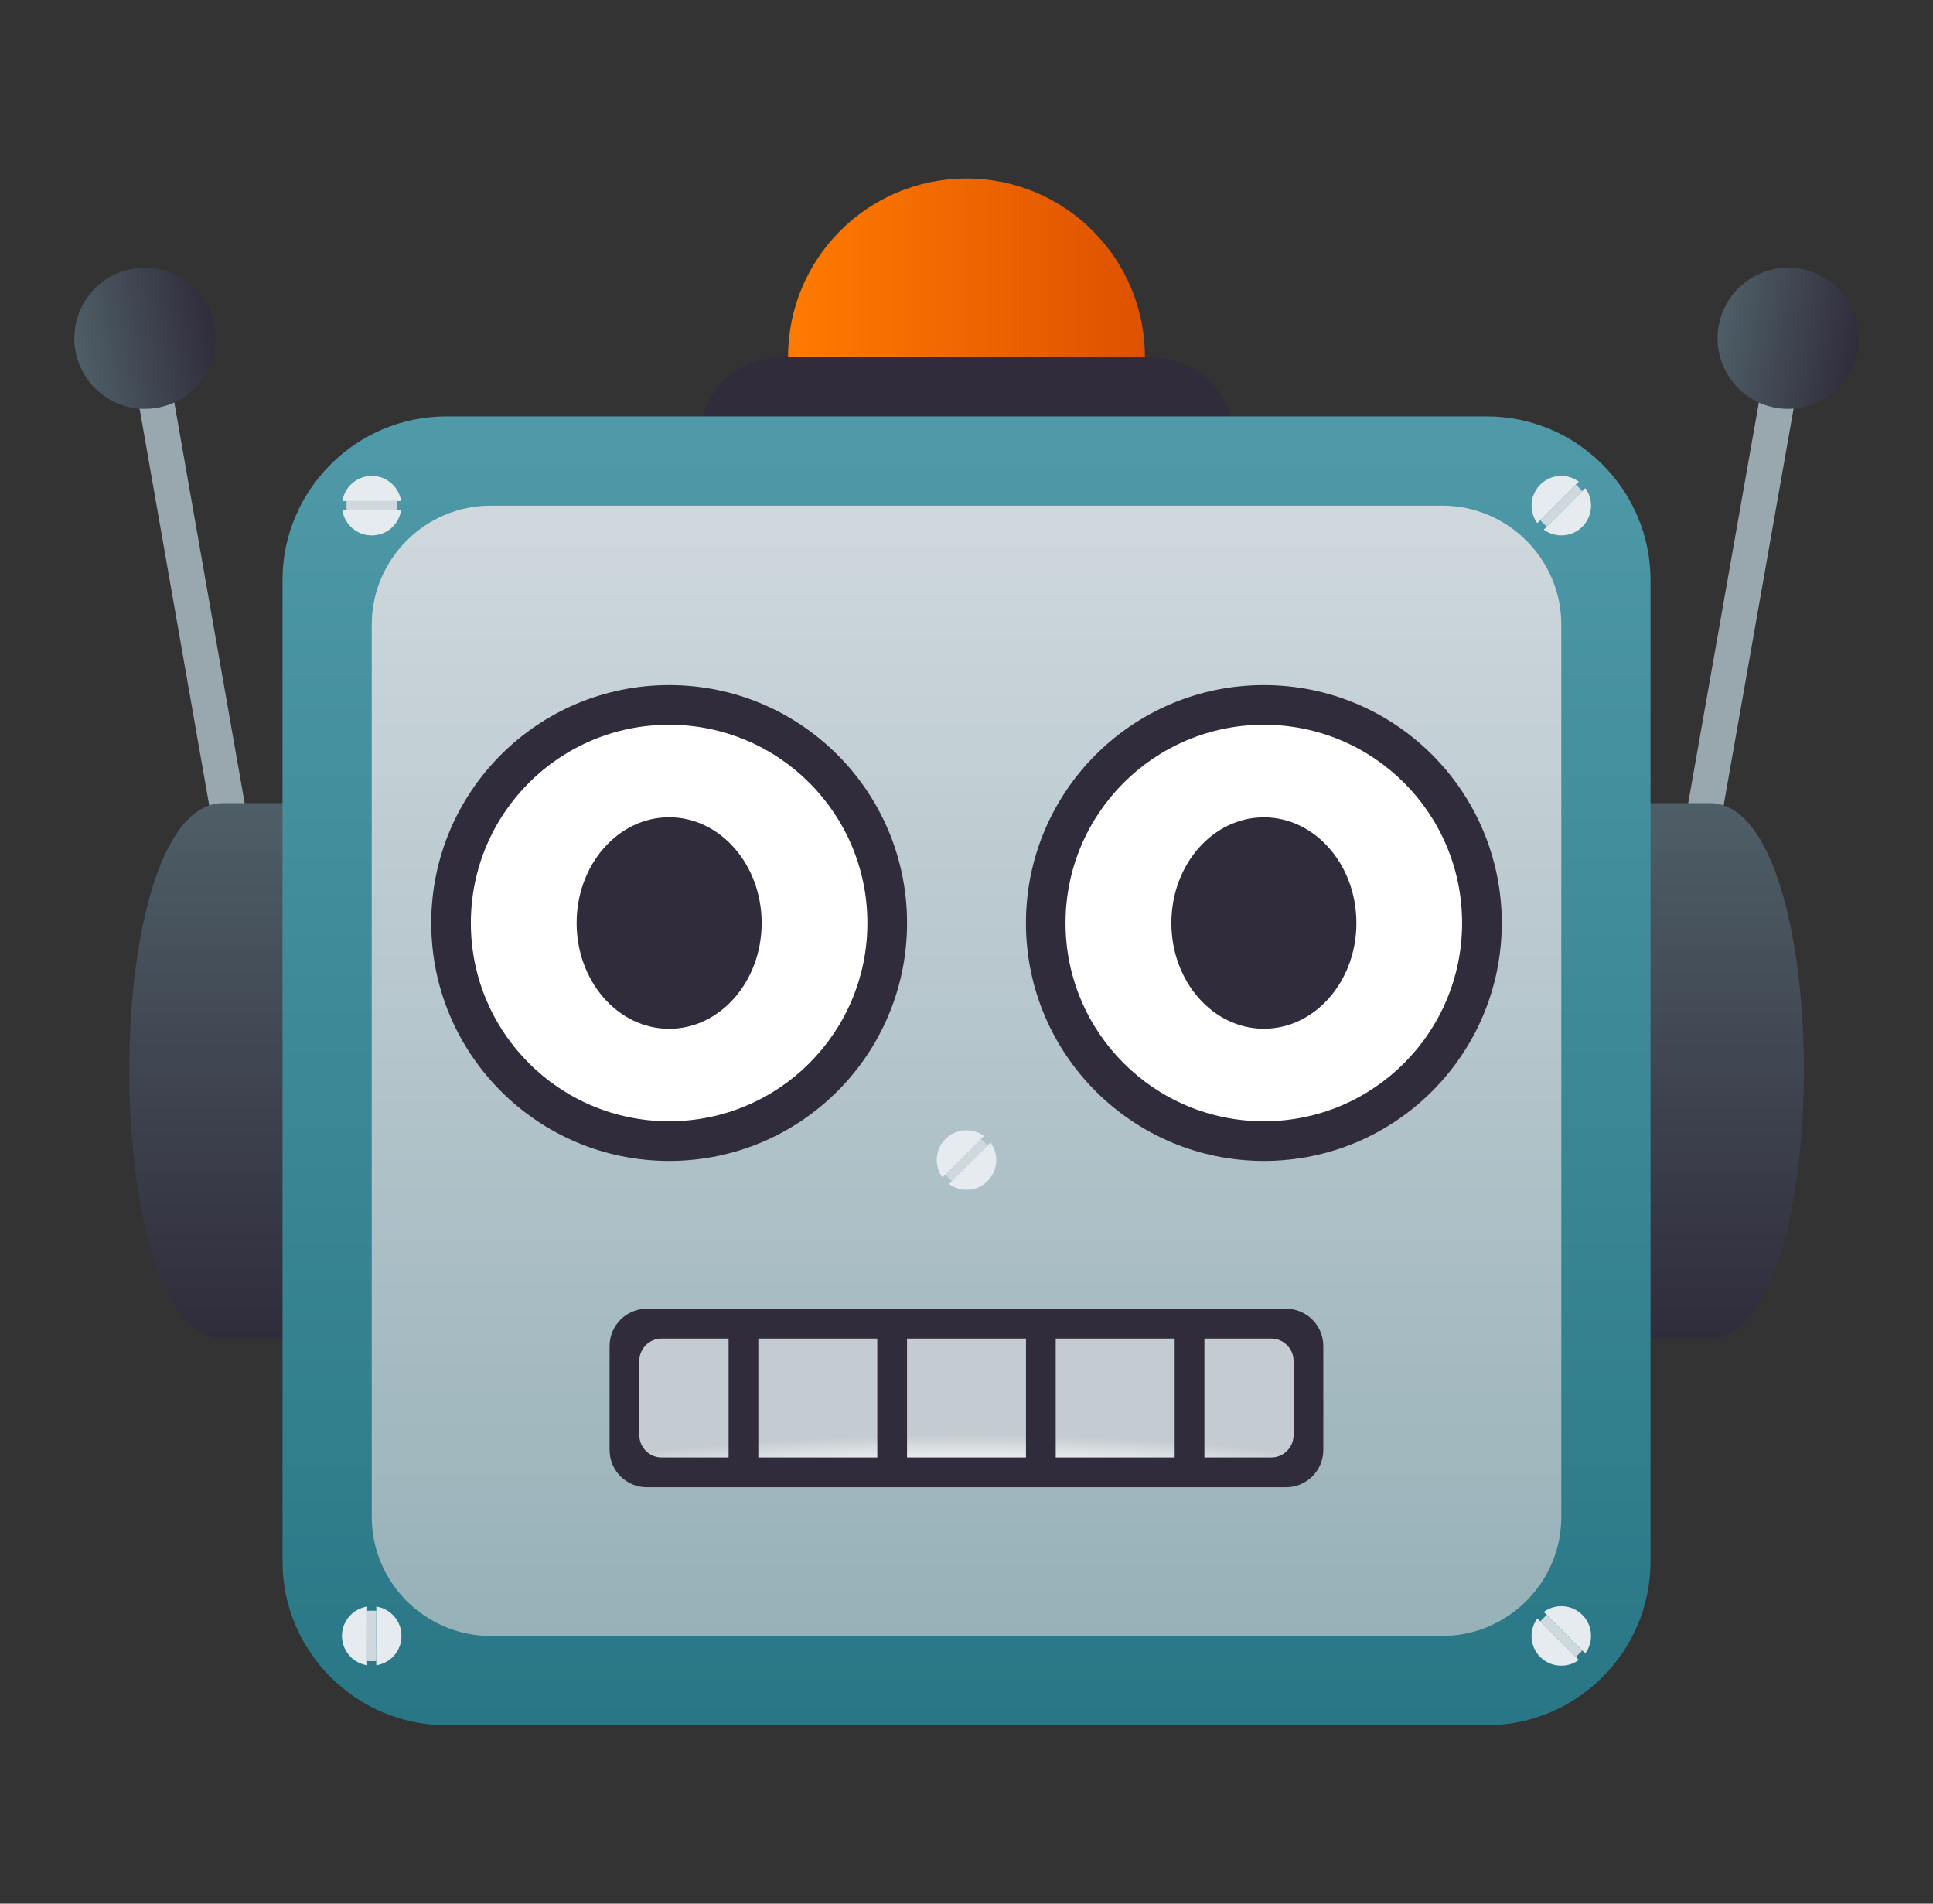 <svg width="65" height="64" viewBox="0 0 65 64" fill="none" xmlns="http://www.w3.org/2000/svg">
<rect x="0" y="0" width="65" height="64" fill="#333333" stroke="none"/>
<path d="M38.5 12H26.5C26.5 8.687 29.184 6 32.5 6C35.813 6 38.5 8.687 38.5 12Z" fill="url(#paint0_linear_1767_9992)"/>
<path d="M23.5 15C23.5 13.341 24.506 12 26.5 12H38.5C40.496 12 41.5 13.341 41.5 15H23.5Z" fill="#302C3B"/>
<path d="M8.542 28.796L7.373 29.001L4.399 12.059L5.567 11.854L8.542 28.796Z" fill="#99A8AE"/>
<path d="M4.873 13.746C6.184 13.746 7.246 12.684 7.246 11.373C7.246 10.062 6.184 9 4.873 9C3.562 9 2.5 10.062 2.5 11.373C2.5 12.684 3.562 13.746 4.873 13.746Z" fill="url(#paint1_linear_1767_9992)"/>
<path d="M57.62 29.002L56.452 28.796L59.44 11.856L60.608 12.062L57.62 29.002Z" fill="#99A8AE"/>
<path d="M60.128 13.746C61.438 13.746 62.5 12.684 62.5 11.374C62.5 10.064 61.438 9.002 60.128 9.002C58.818 9.002 57.756 10.064 57.756 11.374C57.756 12.684 58.818 13.746 60.128 13.746Z" fill="url(#paint2_linear_1767_9992)"/>
<path d="M57.501 27.001H7.501C3.293 27.001 3.293 44.998 7.501 44.998H57.501C61.712 44.998 61.712 27.001 57.501 27.001Z" fill="url(#paint3_linear_1767_9992)"/>
<path d="M55.501 52.5C55.501 55.523 53.026 58 50.001 58H15C11.975 58 9.5 55.523 9.5 52.5V19.5C9.5 16.476 11.975 14 15 14H50.001C53.026 14 55.501 16.476 55.501 19.5V52.5Z" fill="url(#paint4_linear_1767_9992)"/>
<path d="M13.5 55C13.501 54.498 13.134 54.086 12.654 54.012L12.653 55.987C13.132 55.914 13.502 55.5 13.5 55Z" fill="#E6EBEF"/>
<path d="M11.499 54.998C11.499 55.5 11.867 55.914 12.347 55.986L12.348 54.011C11.867 54.086 11.499 54.498 11.499 54.998Z" fill="#E6EBEF"/>
<path d="M12.654 55.844V54.156C12.602 54.148 12.397 54.148 12.347 54.156L12.346 55.844C12.396 55.85 12.603 55.852 12.654 55.844Z" fill="#CFD8DD"/>
<path d="M53.208 54.293C52.854 53.938 52.302 53.906 51.911 54.193L53.307 55.588C53.595 55.199 53.563 54.645 53.208 54.293Z" fill="#E6EBEF"/>
<path d="M51.792 55.707C52.146 56.061 52.7 56.094 53.091 55.807L51.695 54.411C51.407 54.801 51.438 55.354 51.792 55.707Z" fill="#E6EBEF"/>
<path d="M53.206 55.488L52.013 54.295C51.972 54.324 51.825 54.471 51.796 54.512L52.989 55.705C53.028 55.674 53.175 55.529 53.206 55.488Z" fill="#CFD8DD"/>
<path d="M12.5 16.001C11.999 16 11.587 16.367 11.513 16.847H13.488C13.415 16.368 13.001 15.999 12.5 16.001Z" fill="#E6EBEF"/>
<path d="M12.5 18.001C13 18.002 13.415 17.634 13.487 17.153H11.512C11.587 17.634 12 18.001 12.5 18.001Z" fill="#E6EBEF"/>
<path d="M13.345 16.847H11.657C11.648 16.898 11.648 17.104 11.657 17.154H13.344C13.351 17.104 13.352 16.897 13.345 16.847Z" fill="#CFD8DD"/>
<path d="M51.794 16.293C51.439 16.647 51.407 17.198 51.694 17.589L53.09 16.193C52.7 15.906 52.147 15.938 51.794 16.293Z" fill="#E6EBEF"/>
<path d="M53.208 17.708C53.562 17.354 53.595 16.801 53.308 16.41L51.912 17.806C52.302 18.094 52.854 18.062 53.208 17.708Z" fill="#E6EBEF"/>
<path d="M52.989 16.294L51.796 17.487C51.825 17.529 51.972 17.675 52.013 17.704L53.206 16.512C53.175 16.472 53.03 16.325 52.989 16.294Z" fill="#CFD8DD"/>
<path d="M52.501 51C52.501 53.199 50.7 55 48.5 55H16.5C14.3 55 12.5 53.199 12.5 51V21C12.5 18.8 14.3 17 16.5 17H48.5C50.7 17 52.501 18.8 52.501 21V51Z" fill="url(#paint5_linear_1767_9992)"/>
<path d="M42.5 39.031C38.084 39.031 34.499 35.449 34.499 31.032C34.499 26.612 38.084 23.032 42.5 23.032C46.92 23.032 50.499 26.612 50.499 31.032C50.499 35.449 46.92 39.031 42.5 39.031Z" fill="#302C3B"/>
<path d="M42.5 37.697C38.818 37.697 35.83 34.711 35.83 31.032C35.83 27.348 38.818 24.366 42.5 24.366C46.186 24.366 49.165 27.348 49.165 31.032C49.165 34.711 46.186 37.697 42.5 37.697Z" fill="white"/>
<path d="M42.5 34.586C44.218 34.586 45.611 32.995 45.611 31.032C45.611 29.069 44.218 27.478 42.5 27.478C40.782 27.478 39.389 29.069 39.389 31.032C39.389 32.995 40.782 34.586 42.5 34.586Z" fill="#302C3B"/>
<path d="M22.501 39.031C18.085 39.031 14.501 35.449 14.501 31.032C14.501 26.612 18.085 23.032 22.501 23.032C26.923 23.032 30.501 26.612 30.501 31.032C30.501 35.449 26.923 39.031 22.501 39.031Z" fill="#302C3B"/>
<path d="M22.501 37.697C18.817 37.697 15.833 34.713 15.833 31.032C15.833 27.348 18.817 24.366 22.501 24.366C26.185 24.366 29.167 27.348 29.167 31.032C29.167 34.713 26.185 37.697 22.501 37.697Z" fill="white"/>
<path d="M22.501 34.588C24.219 34.588 25.612 32.996 25.612 31.032C25.612 29.068 24.219 27.476 22.501 27.476C20.783 27.476 19.39 29.068 19.39 31.032C19.39 32.996 20.783 34.588 22.501 34.588Z" fill="#302C3B"/>
<path d="M44.498 48.75C44.498 49.438 43.935 50 43.248 50H21.748C21.06 50 20.498 49.437 20.498 48.75V45.25C20.498 44.562 21.061 44 21.748 44H43.248C43.936 44 44.498 44.563 44.498 45.25V48.75Z" fill="#302C3B"/>
<path d="M43.498 48.25C43.498 48.663 43.16 49 42.748 49H22.248C21.836 49 21.498 48.663 21.498 48.25V45.75C21.498 45.337 21.836 45 22.248 45H42.748C43.16 45 43.498 45.337 43.498 45.75V48.25Z" fill="url(#paint6_radial_1767_9992)"/>
<rect x="24.5" y="44.5" width="1" height="5" fill="#302C3B"/>
<rect x="29.5" y="44.5" width="1" height="5" fill="#302C3B"/>
<rect x="34.5" y="44.5" width="1" height="5" fill="#302C3B"/>
<rect x="39.5" y="44.5" width="1" height="5" fill="#302C3B"/>
<path d="M31.793 38.293C31.438 38.647 31.406 39.198 31.693 39.589L33.089 38.193C32.699 37.906 32.146 37.938 31.793 38.293Z" fill="#E6EBEF"/>
<path d="M33.207 39.708C33.561 39.354 33.594 38.801 33.307 38.41L31.911 39.806C32.301 40.094 32.854 40.062 33.207 39.708Z" fill="#E6EBEF"/>
<path d="M32.988 38.294L31.795 39.487C31.824 39.529 31.971 39.675 32.012 39.704L33.205 38.512C33.174 38.472 33.029 38.325 32.988 38.294Z" fill="#CFD8DD"/>
<defs>
<linearGradient id="paint0_linear_1767_9992" x1="26.5" y1="12" x2="38.5" y2="12" gradientUnits="userSpaceOnUse">
<stop stop-color="#FF7B00"/>
<stop offset="1" stop-color="#DE5100"/>
</linearGradient>
<linearGradient id="paint1_linear_1767_9992" x1="2.949" y1="14.122" x2="7.623" y2="13.298" gradientUnits="userSpaceOnUse">
<stop stop-color="#4E5E67"/>
<stop offset="1" stop-color="#302C3B"/>
</linearGradient>
<linearGradient id="paint2_linear_1767_9992" x1="57.379" y1="13.298" x2="62.053" y2="14.122" gradientUnits="userSpaceOnUse">
<stop stop-color="#4E5E67"/>
<stop offset="1" stop-color="#302C3B"/>
</linearGradient>
<linearGradient id="paint3_linear_1767_9992" x1="60.659" y1="44.998" x2="60.659" y2="27.002" gradientUnits="userSpaceOnUse">
<stop stop-color="#302C3B"/>
<stop offset="1" stop-color="#4E5E67"/>
</linearGradient>
<linearGradient id="paint4_linear_1767_9992" x1="55.501" y1="58" x2="55.501" y2="14.001" gradientUnits="userSpaceOnUse">
<stop stop-color="#297786"/>
<stop offset="1" stop-color="#4F99A8"/>
</linearGradient>
<linearGradient id="paint5_linear_1767_9992" x1="12.5" y1="17" x2="12.5" y2="55.001" gradientUnits="userSpaceOnUse">
<stop stop-color="#CFD8DD"/>
<stop offset="1" stop-color="#97B1B8"/>
</linearGradient>
<radialGradient id="paint6_radial_1767_9992" cx="0" cy="0" r="1" gradientUnits="userSpaceOnUse" gradientTransform="translate(32.498 51.873) scale(19.953 3.628)">
<stop offset="0.648" stop-color="white"/>
<stop offset="0.822" stop-color="#E4E8EA"/>
<stop offset="1" stop-color="#C4CCD1"/>
</radialGradient>
</defs>
</svg>

